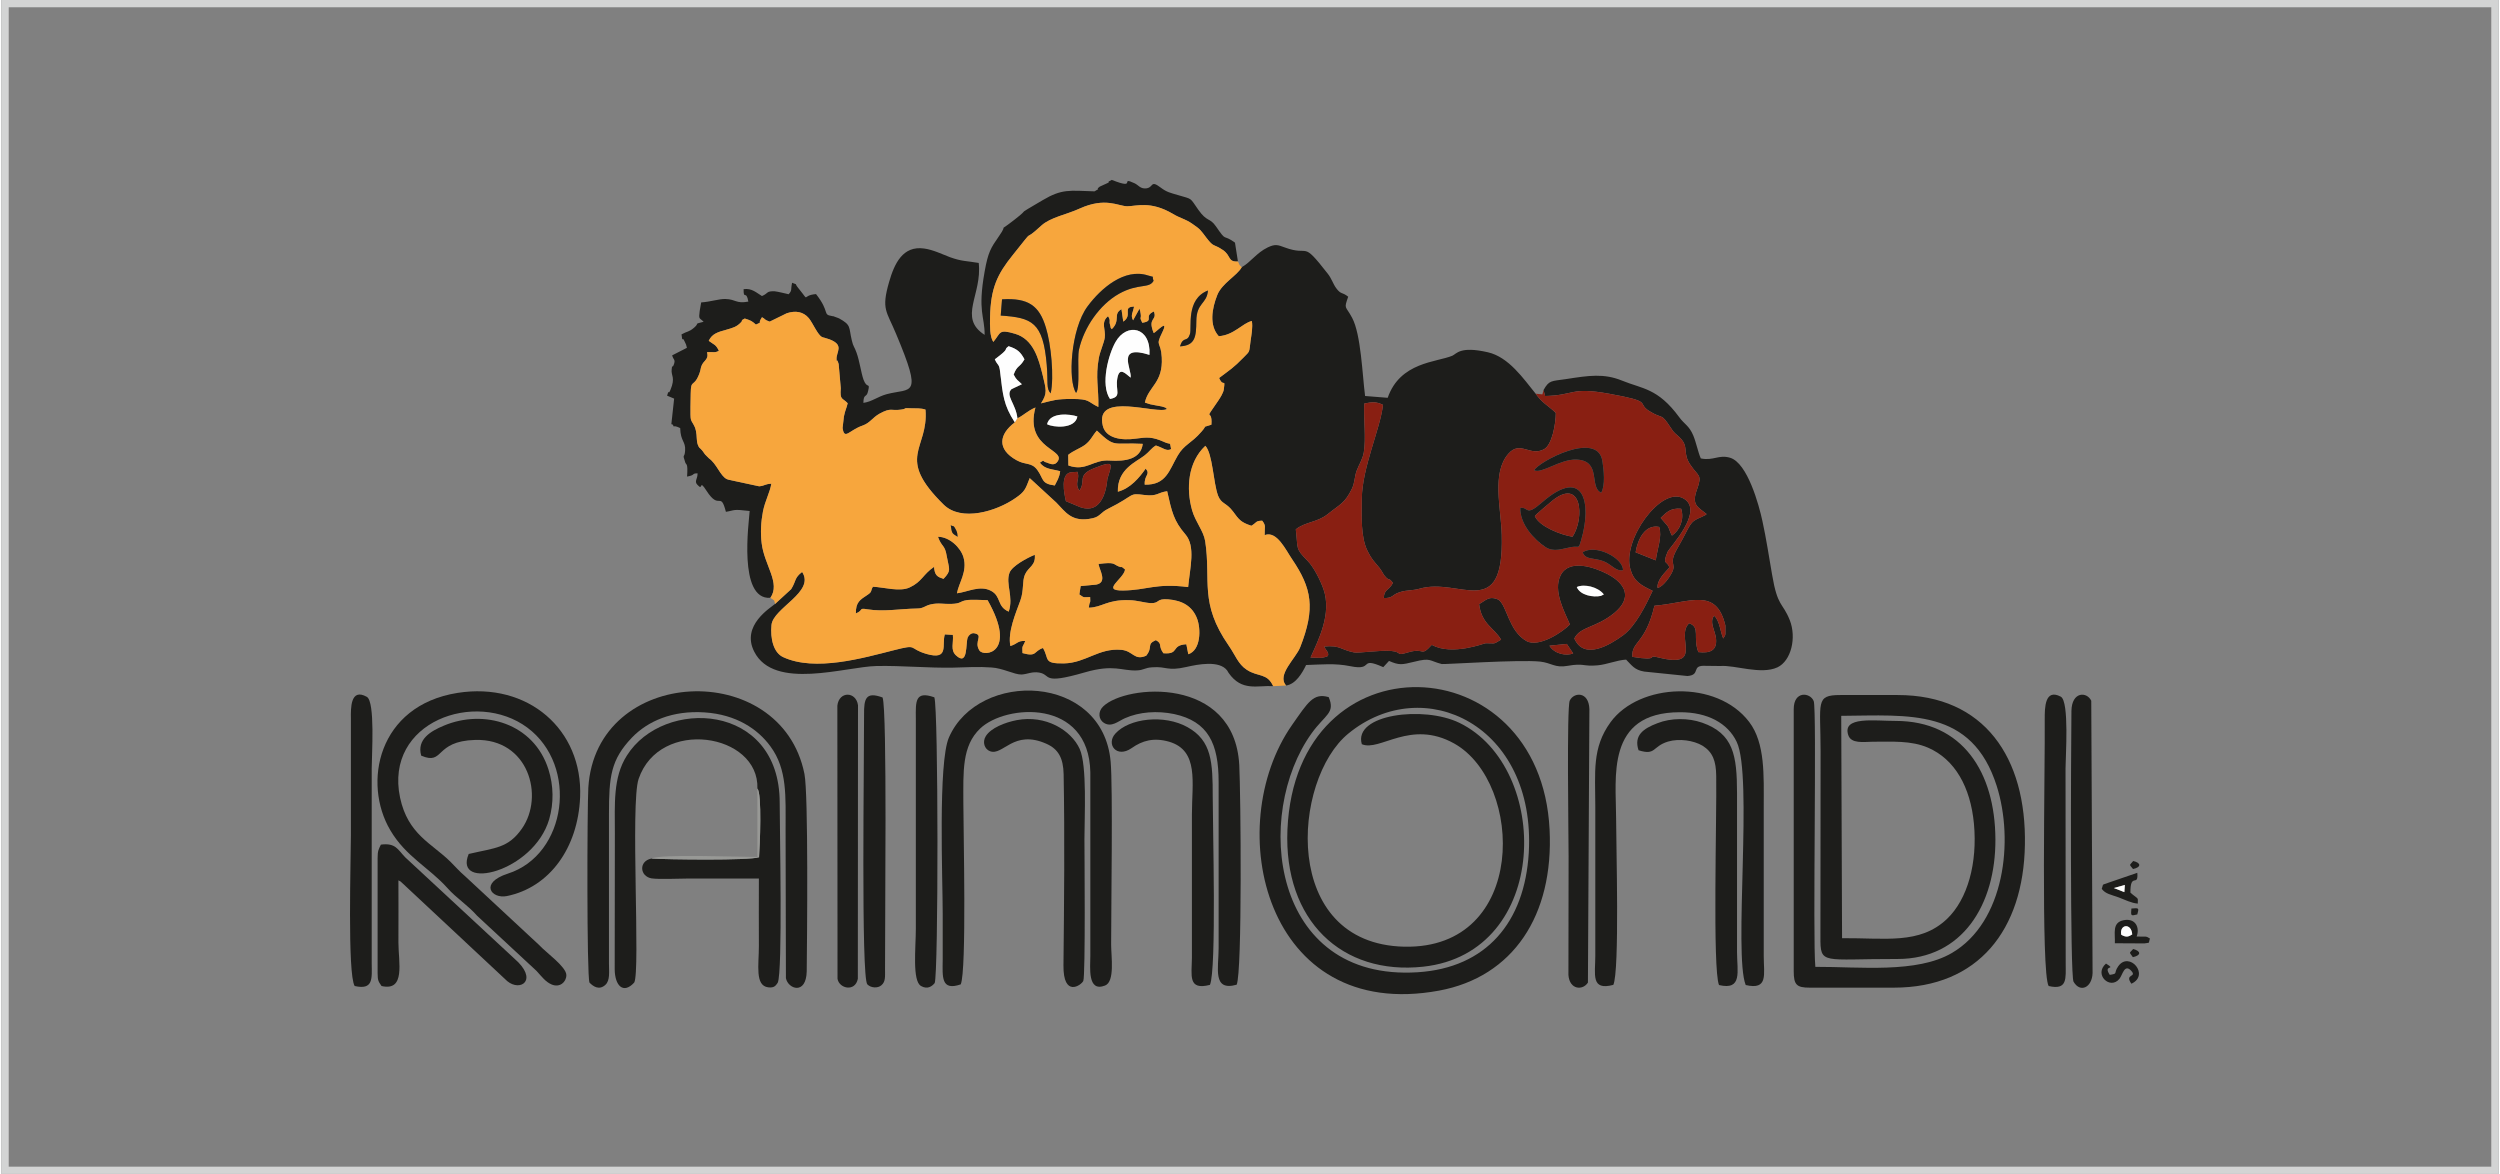 <?xml version="1.0" encoding="UTF-8"?>
<!DOCTYPE svg PUBLIC "-//W3C//DTD SVG 1.1//EN" "http://www.w3.org/Graphics/SVG/1.1/DTD/svg11.dtd">
<!-- Creator: CorelDRAW -->
<svg xmlns="http://www.w3.org/2000/svg" xml:space="preserve" width="641px" height="301px" version="1.1" style="shape-rendering:geometricPrecision; text-rendering:geometricPrecision; image-rendering:optimizeQuality; fill-rule:evenodd; clip-rule:evenodd"
viewBox="0 0 152.41 71.65"
 xmlns:xlink="http://www.w3.org/1999/xlink"
 xmlns:xodm="http://www.corel.com/coreldraw/odm/2003">
 <rect x="0" y="0" width="152.41" height="71.65" fill="#808080" stroke="none"/>
 <defs>
  <style type="text/css">
   <![CDATA[
    .str0 {stroke:#D3D4D4;stroke-width:0.45;stroke-miterlimit:22.926}
    .fil0 {fill:none}
    .fil1 {fill:#1D1D1B}
    .fil3 {fill:#891F12}
    .fil5 {fill:#989996}
    .fil2 {fill:#F7A63D}
    .fil4 {fill:#FEFEFE}
   ]]>
  </style>
 </defs>
 <g id="Vrstva_x0020_1">
  <path class="fil0 str0" d="M0.22 0.22l151.97 0 0 71.21 -151.97 0 0 -71.21z"/>
  <g id="_105553244855488">
   <path class="fil1" d="M94.48 39.41l1.06 -0.11 0.39 0.58c-0.42,0.17 -1.14,0.04 -1.45,-0.47zm9.09 0.39c-0.35,-0.89 0.14,-1.51 -0.56,-1.76 -0.87,0.79 0.94,2.79 -1.86,2.09 -0.82,-0.21 0.19,0.25 -1.61,-0.04 -0.06,-0.96 0.79,-0.76 1.35,-3.12 2.17,-0.18 3.77,-1.16 4.33,1.21l0 0.52c0,0.04 -0.02,0.07 -0.03,0.1l-0.1 0.17c-0.17,-0.35 -0.22,-1.11 -0.56,-1.39 -0.31,0.39 0.08,0.94 0.12,1.41 0.07,0.73 -0.39,0.89 -1.08,0.81zm-7.42 -3.97c0.45,-0.21 1.3,-0.01 1.65,0.45l-0.18 0.09c-0.46,0.1 -1.26,-0.03 -1.47,-0.54zm4.82 -1.63l-1.23 -0.49c0.13,-0.83 0.6,-1.72 1.44,-1.55 0.19,0.6 -0.11,1.31 -0.21,2.04zm0.99 -1.51c-0.14,-0.24 -0.15,-0.39 -0.26,-0.58l-0.43 -0.5c0.34,-0.32 0.58,-0.62 1.25,-0.56 0.21,0.66 -0.09,1.32 -0.56,1.64zm-36.99 -2.1c-0.11,-0.48 -0.37,-1.73 0.36,-1.77 0.67,-0.05 0.2,0 0.38,0.1 0.07,0.37 -0.21,0.6 0.08,1.03 0.43,-0.59 -0.19,-0.94 0.92,-1.38 1.31,-0.53 1.04,-0.2 0.79,0.66 -0.01,0.03 -0.1,2.25 -1.64,1.73l-0.89 -0.37zm0.14 -2.83c0.32,-0.26 0.72,-0.39 1.01,-0.6 0.37,-0.27 0.44,-0.54 0.74,-0.88 1.15,1.09 0.94,0.71 2.8,0.81 -0.12,0.94 -1.06,1.08 -2.01,1.02 -1.04,-0.08 -1.43,0.69 -2.53,0.3l-0.01 -0.65zm-1.29 -1.87c0.18,-0.76 1.42,-0.62 1.85,-0.47 -0.14,0.79 -1.5,0.67 -1.85,0.47zm-1.81 -0.36c0.38,-0.18 0.61,-0.45 1.1,-0.66 -0.7,2.6 2.03,2.54 1.3,3.36 -0.2,0.22 -0.51,0.03 -0.61,0 -0.29,-0.06 -0.1,-0.21 -0.42,0.01 0.32,0.42 0.75,0.38 1.24,0.52 -0.06,0.43 -0.2,0.59 -0.33,0.87 -0.84,-0.11 -0.66,-0.38 -1.06,-0.94 -0.37,-0.5 -0.7,-0.28 -1.27,-0.6 -1.21,-0.67 -1.08,-1.58 -0.11,-2.31 -0.69,-1.06 -0.73,-1.69 -0.89,-3.03 -0.06,-0.59 -0.14,-0.39 -0.33,-0.82 1.02,-0.76 0.46,-0.51 0.84,-0.8 0.53,0.17 0.73,0.35 0.97,0.8 -0.3,0.53 -0.43,0.33 -0.66,0.93 0.18,0.36 0.25,0.33 0.5,0.59 -0.02,0.02 -0.06,0.03 -0.08,0.04l-0.55 0.26c-0.4,0.38 0.27,0.9 0.36,1.78zm5.65 -1.18c-0.6,-0.88 -0.09,-2.73 0.34,-3.48 0.68,-1.2 2.17,-0.93 2.07,0.79 -2.07,-0.66 -1.06,0.88 -1.15,1.39 -0.29,-0.22 -0.68,-0.7 -0.81,0.03 -0.14,0.77 0.3,1.13 -0.45,1.27zm-20.73 12.14c0.64,-0.91 -0.37,-1.99 -0.53,-3.34 -0.08,-0.64 -0.04,-1.32 0.08,-1.94 0.13,-0.65 0.43,-1.17 0.51,-1.69 -0.44,0.03 -0.36,0.12 -0.74,0.16l-1.86 -0.4c-0.02,-0.01 -0.09,-0.03 -0.12,-0.04 -0.41,-0.21 -0.6,-0.92 -1.09,-1.27l-0.23 -0.23c-0.03,-0.03 -0.08,-0.12 -0.1,-0.14 -0.01,-0.02 -0.03,-0.05 -0.05,-0.07 -0.01,-0.02 -0.04,-0.05 -0.05,-0.06 -0.15,-0.18 -0.15,-0.08 -0.25,-0.34 -0.09,-0.27 -0.04,-0.52 -0.11,-0.83 -0.08,-0.39 -0.24,-0.47 -0.31,-0.71 -0.05,-0.19 -0.01,-1.3 -0.01,-1.57 0.01,-0.94 0.19,-0.31 0.54,-1.25l0.05 -0.17c0.01,-0.04 0.03,-0.16 0.04,-0.19 0.13,-0.45 0.49,-0.41 0.37,-0.92 0.39,-0.02 0.47,0.06 0.72,-0.08 -0.2,-0.41 -0.28,-0.35 -0.62,-0.61 0.2,-0.42 0.53,-0.53 1.09,-0.68 0.38,-0.11 0.61,-0.17 0.86,-0.43 0.25,-0.26 -0.16,-0.02 0.25,-0.25 0.37,0.12 0.43,0.15 0.68,0.37 0.47,-0.23 0.05,0.04 0.37,-0.45 0.27,0.16 0.06,0.06 0.21,0.15 0.12,0.06 -0.04,0.01 0.26,0.12l1.04 -0.51c0.54,-0.18 1.01,-0.1 1.35,0.3 0.25,0.31 0.55,1.04 0.81,1.15 0.02,0.02 0.1,0.03 0.13,0.04l0.32 0.1c0.93,0.36 0.4,0.76 0.43,1.22 0.02,0.31 -0.01,-0.19 0.13,0.29l0.13 1.48c-0.06,0.74 0.09,0.56 0.42,0.91 -0.08,0.35 -0.14,0.37 -0.23,0.81l-0.08 0.7c0.11,0.77 0.4,0.13 1.23,-0.15 0.45,-0.16 0.58,-0.47 1.02,-0.72 0.73,-0.4 0.7,-0.16 1.31,-0.25 0.45,-0.06 0.02,-0.11 0.65,-0.08 0.27,0.01 0.57,-0.02 0.85,0.08 0.2,2.45 -1.87,2.87 1.11,5.8 1.08,1.06 3.22,0.41 4.38,-0.4 0.57,-0.39 0.61,-0.54 0.87,-1.22l1.63 1.5c0.54,0.54 0.92,1.24 2.21,0.95 0.46,-0.1 0.49,-0.36 0.95,-0.58 1.7,-0.85 1.21,-0.97 2.21,-0.84 0.81,0.1 0.79,-0.15 1.39,-0.23 0.28,1.25 0.4,1.81 1.11,2.63 0.64,0.74 0.28,2.04 0.17,3.22 -1.99,-0.25 -2.5,0.19 -3.97,0.21 -1.38,0.02 0.04,-0.7 0.12,-1.28 -0.28,-0.25 -0.17,-0.11 -0.31,-0.16 -0.01,-0.01 -0.04,-0.02 -0.06,-0.02 -0.38,-0.15 -0.21,-0.29 -1.25,-0.16 0.05,0.37 0.57,1.12 -0.14,1.26l-0.95 0.09 -0.08 0.51c0.34,0.24 0.23,0.16 0.66,0.16 0.03,0.5 -0.03,0.14 -0.08,0.65 0.83,-0.02 1.09,-0.5 2.46,-0.46 0.52,0.01 0.9,0.16 1.32,0.18 0.56,0.02 0.31,-0.29 1.06,-0.23 0.89,0.07 1.48,0.44 1.76,1.16 0.25,0.64 0.24,1.94 -0.53,2.19l-0.12 -0.61c-0.97,0.06 -0.39,0.63 -1.4,0.55 -0.35,-0.49 -0.03,-0.56 -0.46,-0.8 -0.6,0.26 -0.15,0.4 -0.59,0.95 -0.74,0.32 -0.78,-0.29 -1.52,-0.36 -1.38,-0.12 -2.16,0.8 -3.5,0.83 -1.29,0.02 -0.88,-0.27 -1.28,-0.94 -0.59,0.2 -0.35,0.56 -1.25,0.31 -0.03,-0.52 0.01,-0.33 0.17,-0.74 -0.49,-0.02 -0.44,0.16 -0.91,0.31 -0.17,-0.86 0.33,-2.01 0.61,-2.78 0.23,-0.64 0.1,-1.17 0.28,-1.58 0.21,-0.48 0.67,-0.54 0.6,-1.21 -0.47,0.19 -1.38,0.68 -1.54,1.09 -0.26,0.69 0.26,1.46 -0.05,2.38 -0.74,-0.32 -0.44,-0.93 -1.08,-1.27 -0.68,-0.36 -1.42,0.07 -2.08,0.15 0.11,-0.64 0.65,-1.32 0.4,-2.19 -0.17,-0.6 -0.86,-1.26 -1.56,-1.26 0.24,0.67 0.42,0.45 0.54,1.2 0.14,0.8 0.3,0.84 -0.2,1.37 -0.35,-0.11 -0.5,-0.2 -0.56,-0.57 -0.01,-0.02 -0.01,-0.07 -0.01,-0.08 0,-0.02 0,-0.05 -0.01,-0.08 -0.67,0.45 -0.73,0.9 -1.48,1.25 -0.6,0.29 -1.58,-0.01 -2.25,-0.04 -0.15,0.25 -0.03,0.3 -0.32,0.49 -0.47,0.31 -0.73,0.45 -0.72,1.14 0.5,-0.2 0.13,-0.35 0.71,-0.25 1.01,0.16 1.92,-0.03 3.04,-0.05 0.38,0 0.46,-0.17 0.82,-0.25 0.47,-0.11 0.79,-0.01 1.26,-0.03 0.62,-0.02 0.48,-0.16 0.94,-0.23 0.2,-0.04 1.02,-0.01 1.27,0 1.84,3.25 -0.23,3.49 -0.5,3.07 -0.36,-0.56 0.29,-0.94 -0.32,-1.05 -0.16,-0.03 -0.33,0.11 -0.39,0.25 -0.14,0.33 0.04,1.82 -0.73,1.09 -0.34,-0.33 -0.13,-0.75 -0.18,-1.24l-0.49 -0.03c-0.2,0.62 0.29,1.6 -1.13,1.19 -1.14,-0.34 -0.47,-0.61 -1.96,-0.23 -1.9,0.48 -4.82,1.33 -6.77,0.43 -0.6,-0.27 -0.8,-1.14 -0.72,-1.96 0.09,-1.04 2.68,-2.02 1.87,-3.24 -0.49,0.37 -0.35,0.54 -0.67,1.05l-0.98 0.9c-0.25,0.22 -2.1,1.31 -1.27,2.92 1.21,2.38 5.57,0.91 7.47,0.87 1.55,-0.03 3.15,0.13 4.67,0.1 0.77,-0.02 1.56,-0.07 2.33,-0.01 0.71,0.04 1.4,0.44 1.84,0.43 0.37,-0.02 0.62,-0.19 1.07,-0.12 0.78,0.13 0.1,0.77 2.79,-0.01 1.79,-0.52 2.25,-0.08 3.18,-0.12 0.44,-0.02 0.46,-0.16 0.93,-0.19 0.91,-0.07 0.9,0.25 2.09,-0.02 0.7,-0.16 2.01,-0.42 2.49,0.21 0.02,0.03 0.07,0.12 0.09,0.15 0.81,1.16 1.77,0.75 2.72,0.81 -0.37,-0.82 -0.93,-0.55 -1.61,-1 -0.53,-0.34 -0.7,-0.9 -1.1,-1.47 -1.82,-2.62 -1.07,-3.97 -1.44,-6.38 -0.1,-0.63 -0.59,-1.16 -0.8,-1.89 -0.37,-1.32 -0.26,-2.93 0.81,-3.93 0.45,0.48 0.48,2.26 0.78,3.05 0.21,0.52 0.49,0.4 0.91,0.96 0.36,0.49 0.47,0.66 1.12,0.87 0.35,-0.21 0.24,-0.3 0.66,-0.31 0.25,0.33 0.14,0.34 0.15,0.88 0.75,-0.29 1.3,0.93 1.68,1.48 1.19,1.76 1.43,2.97 0.49,5.36 -0.27,0.69 -1.45,1.69 -0.86,2.34 0.59,-0.08 0.99,-0.77 1.22,-1.25 0.93,-0.03 1.76,-0.12 2.69,0.07 1.51,0.31 0.48,-0.62 2.02,0.06l0.35 -0.38c0.63,0.27 0.76,0.24 1.54,0.05 1.03,-0.26 0.9,-0.06 1.68,0.14 0.11,0.03 4.74,-0.28 6,-0.15 0.71,0.08 0.9,0.4 1.68,0.26 1.01,-0.18 0.92,0.05 1.82,-0.03 0.58,-0.05 1.19,-0.32 1.75,-0.35 0.36,0.36 0.51,0.63 1.11,0.73l2.63 0.27c0.86,-0.06 0.18,-0.68 1.13,-0.62l0.88 0.01c0.89,-0.07 2.48,0.55 3.49,0.08 0.84,-0.4 1.17,-1.81 0.75,-2.88 -0.45,-1.12 -0.74,-0.77 -1.08,-2.78 -0.19,-1.08 -0.35,-2.18 -0.59,-3.27 -0.21,-0.98 -0.91,-3.54 -1.97,-3.86 -0.7,-0.21 -1.02,0.2 -1.79,0.04 -0.17,-0.38 -0.28,-0.97 -0.46,-1.4 -0.25,-0.6 -0.55,-0.69 -0.86,-1.12 -1.31,-1.78 -2.25,-1.72 -3.49,-2.23 -1.11,-0.45 -2.02,-0.31 -3.43,-0.09 -0.89,0.13 -1.02,0.06 -1.36,0.67l0.1 0.36c1.82,-0.04 1.54,-0.57 3.89,-0.14 2.78,0.5 1.66,0.54 2.45,1.05 0.88,0.55 0.7,0.07 1.32,1.02 0.24,0.38 0.3,0.35 0.56,0.61 0.59,0.58 0.13,0.91 0.65,1.67 0.49,0.72 0.73,0.57 0.4,1.49 -0.35,0.95 0.03,1.06 0.59,1.51 -0.02,0.02 -0.06,0.01 -0.07,0.05l-0.24 0.12c-0.81,0.33 -0.61,0.42 -1.48,1.92 -0.56,0.97 -0.06,0.9 -0.31,1.43 -0.13,0.29 -0.57,0.93 -0.9,0.98 -0.05,-0.48 0.47,-0.95 0.72,-1.24 -0.13,-0.45 -0.45,-0.12 -0.11,-0.95 0.11,-0.27 2.29,-2.52 0.97,-3.27 -1.36,-0.77 -3.75,2.53 -3.24,4.31 0.21,0.76 0.65,0.99 1.36,1.33 -0.41,0.88 -1.05,2.17 -1.81,2.72 -0.8,0.58 -2.37,1.54 -2.97,0.19 0.37,-0.74 1.31,-0.64 2.43,-1.55 1.12,-0.92 0.72,-1.78 -0.38,-2.37 -0.84,-0.44 -2.36,-0.95 -2.88,0.05 -0.5,0.96 0.26,2.29 0.56,3.01 -0.38,0.42 -1.89,1.45 -2.66,1.01 -1.08,-0.62 -1.17,-2.14 -1.7,-2.52 -0.59,-0.26 -0.78,0.06 -1.18,0.27 0.14,1.22 0.92,1.45 1.34,2.17 -0.54,0.32 -0.3,0.21 -0.94,0.22 -0.1,0 -2.05,0.78 -3.29,0.1 -0.71,0.77 -0.4,0.15 -1.42,0.45 -0.85,0.25 -0.32,-0.01 -1.06,-0.08 -0.66,-0.06 -2.01,0.15 -2.27,0.09 -0.83,-0.17 -0.83,-0.45 -1.82,-0.36 0.12,0.25 0.31,0.36 0.23,0.58 -0.35,0.16 -0.62,0.11 -1.06,0.09 0.48,-1.07 1.31,-2.67 0.79,-4.17 -0.19,-0.55 -0.6,-1.35 -0.96,-1.72 -0.78,-0.79 -0.58,-0.7 -0.73,-1.93 0.59,-0.47 1.29,-0.41 1.95,-0.93 0.74,-0.6 1.04,-0.65 1.48,-1.56 0.18,-0.39 0.14,-0.69 0.29,-1.1 0.14,-0.37 0.36,-0.7 0.43,-1.1 0.15,-0.88 -0.02,-2.07 0.03,-2.99 0.48,-0.1 0.74,-0.12 1.14,0.08 -0.13,1.38 -1.27,3.81 -1.29,5.73 -0.01,1.09 -0.07,2.35 0.35,3.19 0.26,0.52 0.38,0.61 0.72,1.02 0.17,0.22 0.21,0.35 0.32,0.49 0.32,0.39 0.21,0.04 0.51,0.44 -0.26,0.49 -0.53,0.36 -0.56,0.92 0.58,0.02 0.47,-0.2 0.99,-0.36 0.43,-0.14 0.75,-0.08 1.2,-0.21 2.45,-0.71 5.15,2.08 5.01,-3.27 -0.04,-1.66 -0.63,-3.79 0.41,-4.97 0.72,-0.82 1.32,0.19 2.17,-0.27 0.49,-0.26 0.72,-1.55 0.72,-2.22 -0.53,-0.5 -0.82,-0.59 -1.23,-1.17 -0.74,-0.91 -1.64,-2.24 -2.92,-2.53 -1.7,-0.39 -1.91,0.1 -2.16,0.21 -0.98,0.41 -3.19,0.38 -3.95,2.57l-1.38 -0.11c-0.17,-1.32 -0.25,-3.76 -0.79,-4.77 -0.4,-0.76 -0.52,-0.5 -0.24,-1.29 -0.39,-0.31 -0.43,-0.11 -0.74,-0.53 -0.2,-0.28 -0.27,-0.58 -0.52,-0.89 -1.63,-2.09 -1.03,-1 -2.62,-1.59 -0.41,-0.15 -0.57,-0.22 -1.03,0 -0.7,0.34 -1.01,0.88 -1.59,1.21 -0.29,0.52 -1.2,0.97 -1.49,1.69 -0.33,0.83 -0.51,1.86 0.09,2.52 0.94,-0.07 1.43,-0.79 2.02,-0.93 0.06,0.41 -0.02,0.78 -0.08,1.22 -0.1,0.74 -0.02,0.59 -0.42,1 -0.63,0.65 -0.83,0.75 -1.5,1.26 0.27,0.62 0.38,-0.04 0.29,0.67 -0.02,0.23 -0.24,0.56 -0.34,0.71 -0.97,1.43 -0.34,0.36 -0.42,1.47 -0.63,0.22 -0.2,-0.03 -0.61,0.43 -0.63,0.73 -1.04,0.76 -1.45,1.46 -0.52,0.9 -0.7,1.8 -2.01,1.77 -0.04,-0.6 0.37,-0.61 0.06,-0.98 -0.38,0.54 -0.93,1.21 -1.7,1.41 -0.04,-1.39 1.14,-1.82 1.64,-2.22 0.32,-0.25 0.37,-0.41 0.68,-0.6 0.43,0.13 0.65,0.38 0.93,0.22 -0.1,-0.49 0.02,-0.24 -0.39,-0.42 -0.77,-0.35 -1.09,-0.31 -1.75,-0.22 -0.9,0.13 -1.85,-0.02 -2.03,-0.79 -0.51,-2.13 3.35,-0.65 3.92,-1.02 -0.14,-0.11 -0.04,-0.07 -0.31,-0.15 -0.07,-0.02 -0.29,-0.05 -0.38,-0.07 -0.35,-0.06 -0.33,-0.06 -0.66,-0.17 0.22,-1 1.12,-1.19 1.03,-2.76 -0.05,-1 -0.41,-0.63 0.02,-1.5 0.46,-0.94 -0.36,-0.04 -0.51,0.02 -0.4,-0.98 0.23,-0.73 0.01,-1.32 -0.67,0.3 0.07,0.57 -0.71,0.69 -0.2,-0.4 -0.04,-0.19 -0.1,-0.57 -0.04,-0.23 -0.02,-0.12 -0.07,-0.29l-0.39 0.71c-0.17,-0.32 -0.01,-0.45 0.06,-0.84 -0.76,0.03 -0.05,0.51 -0.66,0.92l-0.11 -0.76c-0.54,0.31 -0.03,0.67 -0.59,1.22 -0.13,-0.16 -0.02,0.01 -0.11,-0.28 -0.07,-0.22 0.06,-0.23 -0.12,-0.51 -0.46,0.38 -0.13,0.81 -0.2,1.31 -0.04,0.3 -0.28,0.82 -0.36,1.23 -0.22,1.22 0,1.84 -0.03,3 -0.69,-0.33 -0.49,-0.49 -1.62,-0.49 -0.95,0 -1.11,0.08 -1.88,0.27 0.41,-0.64 0.31,-0.83 0.1,-1.73 -0.25,-1 -0.56,-2.19 -1.69,-2.52 -1.02,-0.3 -0.85,-0.06 -1.32,0.5 -0.22,-0.31 -0.21,-1.01 -0.2,-1.5 0.04,-1.78 0.43,-2.62 1.4,-3.82 1.55,-1.94 0.42,-0.57 1.73,-1.78 0.56,-0.51 1.54,-0.67 2.34,-1.04 1.57,-0.71 2.34,-0.15 2.9,-0.14 0.55,0 1.42,-0.35 2.8,0.47 0.45,0.27 0.74,0.3 1.16,0.59 0.53,0.36 0.52,0.4 0.88,0.87 0.47,0.61 0.39,0.33 1,0.74 0.51,0.34 0.28,0.74 0.92,0.7l-0.18 -1.15c-0.79,-0.57 -0.47,0.02 -1.16,-0.99 -0.39,-0.56 -0.53,-0.24 -1.08,-1.02 -0.54,-0.77 -0.33,-0.62 -1.23,-0.89 -0.48,-0.14 -0.69,-0.18 -1.05,-0.45 -0.67,-0.51 -0.42,-0.01 -0.91,0.04 -0.35,0.03 -0.46,-0.2 -0.69,-0.31 -0.98,-0.46 0.21,0.43 -1.4,-0.21 -0.41,0.2 -0.02,0.06 -0.25,0.19l-0.48 0.22c-0.34,0.26 0.16,0.02 -0.32,0.29 -1.54,-0.05 -1.99,-0.16 -3.17,0.54 -1.87,1.11 -0.57,0.3 -1.73,1.2 -1.17,0.91 -0.27,0.05 -0.95,1.02 -0.48,0.69 -0.65,0.95 -0.86,2.14 -0.44,2.45 0.01,2.73 0,3.86 -1.64,-1.05 -0.14,-2.44 -0.36,-4.39 -0.76,-0.13 -1.03,-0.09 -1.75,-0.35 -0.47,-0.18 -1.05,-0.46 -1.58,-0.53 -1.31,-0.19 -1.82,0.93 -2.14,2.04 -0.49,1.7 -0.15,1.77 0.43,3.18 1.65,3.93 0.93,3.27 -0.58,3.67 -0.55,0.15 -0.9,0.46 -1.42,0.53 0.01,-0.61 0.2,-0.27 0.29,-0.73 0.13,-0.56 -0.06,-0.09 -0.28,-0.68 -0.15,-0.42 -0.24,-1.14 -0.43,-1.66 -0.12,-0.35 -0.2,-0.35 -0.29,-0.76 -0.19,-0.79 -0.01,-0.91 -0.78,-1.33l-0.35 -0.13c-0.02,0 -0.06,0 -0.08,-0.01 -0.59,-0.09 -0.1,-0.23 -0.97,-1.34 -0.95,0.08 -0.32,0.56 -1.07,-0.35 -0.33,-0.41 0.04,-0.15 -0.39,-0.34 -0.1,0.45 0.02,0.44 -0.21,0.7 -0.22,-0.05 -0.66,-0.16 -0.85,-0.18 -0.54,-0.02 -0.37,0.12 -0.78,0.29 -0.34,-0.2 -0.61,-0.49 -1.12,-0.42 -0.01,0.69 0.16,0.02 0.29,0.76 -0.77,0.14 -0.74,-0.14 -1.4,-0.16 -0.39,-0.01 -0.9,0.17 -1.48,0.21l-0.09 0.52c-0.07,0.54 -0.02,0.4 0.24,0.66 -0.65,0.17 -0.21,0.04 -0.58,0.36 -0.33,0.28 -0.39,0.2 -0.77,0.41 0.08,0.61 0.02,0.06 0.18,0.41 0.11,0.24 0.1,0.18 0.15,0.41l-0.9 0.46c0.07,0.29 0.23,0.24 0.09,0.59 -0.13,0.32 -0.06,-0.23 -0.12,0.27 -0.05,0.39 0.25,0.48 -0.08,1.26 -0.16,0.37 -0.06,-0.15 -0.2,0.34l0.43 0.18 -0.17 1.56c0.04,0.02 0.09,0.01 0.1,0.05 0.09,0.21 -0.04,-0.05 0.44,0.19 0.02,0.83 0.34,0.79 0.3,1.38 -0.03,0.5 -0.19,0.12 0.01,0.72 0.06,0.17 0.17,0 0.11,0.86 0.55,-0.1 0.24,-0.19 0.64,-0.2 0.01,0.35 -0.22,0.48 -0.01,0.7 0.38,0.43 0.06,-0.41 0.56,0.37 0.8,1.24 0.84,-0.03 1.18,1.28 0.57,-0.09 0.37,-0.18 1.45,-0.05 -0.04,0.66 -0.72,5.43 1.26,5.3z"/>
   <path class="fil2" d="M58.27 32.36c0.09,0.19 0.06,0.22 0.09,0.4 -0.35,-0.22 -0.34,-0.18 -0.42,-0.7 0.16,0.1 0.15,-0.06 0.33,0.3zm-11.34 4.13c0.33,0.23 0.19,0.06 0.29,0.37l0.98 -0.9c0.32,-0.51 0.18,-0.68 0.67,-1.05 0.81,1.22 -1.78,2.2 -1.87,3.24 -0.08,0.82 0.12,1.69 0.72,1.96 1.95,0.9 4.87,0.05 6.77,-0.43 1.49,-0.38 0.82,-0.11 1.96,0.23 1.42,0.41 0.93,-0.57 1.13,-1.19l0.49 0.03c0.05,0.49 -0.16,0.91 0.18,1.24 0.77,0.73 0.59,-0.76 0.73,-1.09 0.06,-0.14 0.23,-0.28 0.39,-0.25 0.61,0.11 -0.04,0.49 0.32,1.05 0.27,0.42 2.34,0.18 0.5,-3.07 -0.25,-0.01 -1.07,-0.04 -1.27,0 -0.46,0.07 -0.32,0.21 -0.94,0.23 -0.47,0.02 -0.79,-0.08 -1.26,0.03 -0.36,0.08 -0.44,0.25 -0.82,0.25 -1.12,0.02 -2.03,0.21 -3.04,0.05 -0.58,-0.1 -0.21,0.05 -0.71,0.25 -0.01,-0.69 0.25,-0.83 0.72,-1.14 0.29,-0.19 0.17,-0.24 0.32,-0.49 0.67,0.03 1.65,0.33 2.25,0.04 0.75,-0.35 0.81,-0.8 1.48,-1.25 0.01,0.03 0.01,0.06 0.01,0.08 0,0.01 0,0.06 0.01,0.08 0.06,0.37 0.21,0.46 0.56,0.57 0.5,-0.53 0.34,-0.57 0.2,-1.37 -0.12,-0.75 -0.3,-0.53 -0.54,-1.2 0.7,0 1.39,0.66 1.56,1.26 0.25,0.87 -0.29,1.55 -0.4,2.19 0.66,-0.08 1.4,-0.51 2.08,-0.15 0.64,0.34 0.34,0.95 1.08,1.27 0.31,-0.92 -0.21,-1.69 0.05,-2.38 0.16,-0.41 1.07,-0.9 1.54,-1.09 0.07,0.67 -0.39,0.73 -0.6,1.21 -0.18,0.41 -0.05,0.94 -0.28,1.58 -0.28,0.77 -0.78,1.92 -0.61,2.78 0.47,-0.15 0.42,-0.33 0.91,-0.31 -0.16,0.41 -0.2,0.22 -0.17,0.74 0.9,0.25 0.66,-0.11 1.25,-0.31 0.4,0.67 -0.01,0.96 1.28,0.94 1.34,-0.03 2.12,-0.95 3.5,-0.83 0.74,0.07 0.78,0.68 1.52,0.36 0.44,-0.55 -0.01,-0.69 0.59,-0.95 0.43,0.24 0.11,0.31 0.46,0.8 1.01,0.08 0.43,-0.49 1.4,-0.55l0.12 0.61c0.77,-0.25 0.78,-1.55 0.53,-2.19 -0.28,-0.72 -0.87,-1.09 -1.76,-1.16 -0.75,-0.06 -0.5,0.25 -1.06,0.23 -0.42,-0.02 -0.8,-0.17 -1.32,-0.18 -1.37,-0.04 -1.63,0.44 -2.46,0.46 0.05,-0.51 0.11,-0.15 0.08,-0.65 -0.43,0 -0.32,0.08 -0.66,-0.16l0.08 -0.51 0.95 -0.09c0.71,-0.14 0.19,-0.89 0.14,-1.26 1.04,-0.13 0.87,0.01 1.25,0.16 0.02,0 0.05,0.01 0.06,0.02 0.14,0.05 0.03,-0.09 0.31,0.16 -0.08,0.58 -1.5,1.3 -0.12,1.28 1.47,-0.02 1.98,-0.46 3.97,-0.21 0.11,-1.18 0.47,-2.48 -0.17,-3.22 -0.71,-0.82 -0.83,-1.38 -1.11,-2.63 -0.6,0.08 -0.58,0.33 -1.39,0.23 -1,-0.13 -0.51,-0.01 -2.21,0.84 -0.46,0.22 -0.49,0.48 -0.95,0.58 -1.29,0.29 -1.67,-0.41 -2.21,-0.95l-1.63 -1.5c-0.26,0.68 -0.3,0.83 -0.87,1.22 -1.16,0.81 -3.3,1.46 -4.38,0.4 -2.98,-2.93 -0.91,-3.35 -1.11,-5.8 -0.28,-0.1 -0.58,-0.07 -0.85,-0.08 -0.63,-0.03 -0.2,0.02 -0.65,0.08 -0.61,0.09 -0.58,-0.15 -1.31,0.25 -0.44,0.25 -0.57,0.56 -1.02,0.72 -0.83,0.28 -1.12,0.92 -1.23,0.15l0.08 -0.7c0.09,-0.44 0.15,-0.46 0.23,-0.81 -0.33,-0.35 -0.48,-0.17 -0.42,-0.91l-0.13 -1.48c-0.14,-0.48 -0.11,0.02 -0.13,-0.29 -0.03,-0.46 0.5,-0.86 -0.43,-1.22l-0.32 -0.1c-0.03,-0.01 -0.11,-0.02 -0.13,-0.04 -0.26,-0.11 -0.56,-0.84 -0.81,-1.15 -0.34,-0.4 -0.81,-0.48 -1.35,-0.3l-1.04 0.51c-0.3,-0.11 -0.14,-0.06 -0.26,-0.12 -0.15,-0.09 0.06,0.01 -0.21,-0.15 -0.32,0.49 0.1,0.22 -0.37,0.45 -0.25,-0.22 -0.31,-0.25 -0.68,-0.37 -0.41,0.23 0,-0.01 -0.25,0.25 -0.25,0.26 -0.48,0.32 -0.86,0.43 -0.56,0.15 -0.89,0.26 -1.09,0.68 0.34,0.26 0.42,0.2 0.62,0.61 -0.25,0.14 -0.33,0.06 -0.72,0.08 0.12,0.51 -0.24,0.47 -0.37,0.92 -0.01,0.03 -0.03,0.15 -0.04,0.19l-0.05 0.17c-0.35,0.94 -0.53,0.31 -0.54,1.25 0,0.27 -0.04,1.38 0.01,1.57 0.07,0.24 0.23,0.32 0.31,0.71 0.07,0.31 0.02,0.56 0.11,0.83 0.1,0.26 0.1,0.16 0.25,0.34 0.01,0.01 0.04,0.04 0.05,0.06 0.02,0.02 0.04,0.05 0.05,0.07 0.02,0.02 0.07,0.11 0.1,0.14l0.23 0.23c0.49,0.35 0.68,1.06 1.09,1.27 0.03,0.01 0.1,0.03 0.12,0.04l1.86 0.4c0.38,-0.04 0.3,-0.13 0.74,-0.16 -0.08,0.52 -0.38,1.04 -0.51,1.69 -0.12,0.62 -0.16,1.3 -0.08,1.94 0.16,1.35 1.17,2.43 0.53,3.34z"/>
   <path class="fil3" d="M97.8 34.26c-0.56,-0.23 -1.13,-0.07 -1.29,-0.55 0.78,-0.52 2.47,0.34 2.46,1.09 -0.45,0.08 -0.66,-0.33 -1.17,-0.54zm-5.1 -3.26c0.53,-0.08 0.29,0.57 1.32,-0.33 2.62,-2.28 3.04,0.12 2.4,2.28 -0.18,0.61 -0.08,0.35 -0.61,0.44 -0.55,0.1 -1.06,0.33 -1.57,0 -0.71,-0.47 -1.56,-1.4 -1.54,-2.39zm0.85 -2.3c0.27,-0.52 3.86,-2.44 4.16,-0.57 0.09,0.54 0.19,1.51 -0.07,1.94 -0.76,-0.32 0.05,-1.96 -1.51,-2.02 -0.99,-0.04 -2.13,0.89 -2.58,0.65zm0.09 -4.67c0.41,0.58 0.7,0.67 1.23,1.17 0,0.67 -0.23,1.96 -0.72,2.22 -0.85,0.46 -1.45,-0.55 -2.17,0.27 -1.04,1.18 -0.45,3.31 -0.41,4.97 0.14,5.35 -2.56,2.56 -5.01,3.27 -0.45,0.13 -0.77,0.07 -1.2,0.21 -0.52,0.16 -0.41,0.38 -0.99,0.36 0.03,-0.56 0.3,-0.43 0.56,-0.92 -0.3,-0.4 -0.19,-0.05 -0.51,-0.44 -0.11,-0.14 -0.15,-0.27 -0.32,-0.49 -0.34,-0.41 -0.46,-0.5 -0.72,-1.02 -0.42,-0.84 -0.36,-2.1 -0.35,-3.19 0.02,-1.92 1.16,-4.35 1.29,-5.73 -0.4,-0.2 -0.66,-0.18 -1.14,-0.08 -0.05,0.92 0.12,2.11 -0.03,2.99 -0.07,0.4 -0.29,0.73 -0.43,1.1 -0.15,0.41 -0.11,0.71 -0.29,1.1 -0.44,0.91 -0.74,0.96 -1.48,1.56 -0.66,0.52 -1.36,0.46 -1.95,0.93 0.15,1.23 -0.05,1.14 0.73,1.93 0.36,0.37 0.77,1.17 0.96,1.72 0.52,1.5 -0.31,3.1 -0.79,4.17 0.44,0.02 0.71,0.07 1.06,-0.09 0.08,-0.22 -0.11,-0.33 -0.23,-0.58 0.99,-0.09 0.99,0.19 1.82,0.36 0.26,0.06 1.61,-0.15 2.27,-0.09 0.74,0.07 0.21,0.33 1.06,0.08 1.02,-0.3 0.71,0.32 1.42,-0.45 1.24,0.68 3.19,-0.1 3.29,-0.1 0.64,-0.01 0.4,0.1 0.94,-0.22 -0.42,-0.72 -1.2,-0.95 -1.34,-2.17 0.4,-0.21 0.59,-0.53 1.18,-0.27 0.53,0.38 0.62,1.9 1.7,2.52 0.77,0.44 2.28,-0.59 2.66,-1.01 -0.3,-0.72 -1.06,-2.05 -0.56,-3.01 0.52,-1 2.04,-0.49 2.88,-0.05 1.1,0.59 1.5,1.45 0.38,2.37 -1.12,0.91 -2.06,0.81 -2.43,1.55 0.6,1.35 2.17,0.39 2.97,-0.19 0.76,-0.55 1.4,-1.84 1.81,-2.72 -0.71,-0.34 -1.15,-0.57 -1.36,-1.33 -0.51,-1.78 1.88,-5.08 3.24,-4.31 1.32,0.75 -0.86,3 -0.97,3.27 -0.34,0.83 -0.02,0.5 0.11,0.95 -0.25,0.29 -0.77,0.76 -0.72,1.24 0.33,-0.05 0.77,-0.69 0.9,-0.98 0.25,-0.53 -0.25,-0.46 0.31,-1.43 0.87,-1.5 0.67,-1.59 1.48,-1.92l0.24 -0.12c0.01,-0.04 0.05,-0.03 0.07,-0.05 -0.56,-0.45 -0.94,-0.56 -0.59,-1.51 0.33,-0.92 0.09,-0.77 -0.4,-1.49 -0.52,-0.76 -0.06,-1.09 -0.65,-1.67 -0.26,-0.26 -0.32,-0.23 -0.56,-0.61 -0.62,-0.95 -0.44,-0.47 -1.32,-1.02 -0.79,-0.51 0.33,-0.55 -2.45,-1.05 -2.35,-0.43 -2.07,0.1 -3.89,0.14l-0.1 -0.36 -0.07 0.26 -0.41 -0.04z"/>
   <path class="fil2" d="M63.75 20c0.31,0.99 0.51,3.02 0.29,4.01 -0.29,-0.3 -0.15,-0.69 -0.24,-1.73 -0.22,-2.64 -0.92,-2.89 -2.81,-3.02l0.08 -0.99c1.61,-0.1 2.28,0.39 2.68,1.73zm8.18 1.14c0.22,-0.67 0.43,-0.2 0.61,-0.75 0.13,-0.39 -0.27,-2.13 1.1,-2.66 -0.07,0.84 -0.7,0.73 -0.71,1.86 -0.01,0.96 -0.06,1.5 -1,1.55zm-6.34 2.84c-0.51,-0.73 -0.33,-3.89 0.7,-5.28 0.81,-1.1 2.26,-2.35 3.68,-1.89 0.49,0.16 0.21,-0.04 0.35,0.33 -0.28,0.5 -0.9,0.12 -2.11,0.79 -1.19,0.67 -2.14,2.06 -2.44,3.4 -0.13,0.61 0.09,2.32 -0.18,2.65zm10.11 -7.67c-0.2,-0.2 -0.1,-0.09 -0.23,-0.35 -0.64,0.04 -0.41,-0.36 -0.92,-0.7 -0.61,-0.41 -0.53,-0.13 -1,-0.74 -0.36,-0.47 -0.35,-0.51 -0.88,-0.87 -0.42,-0.29 -0.71,-0.32 -1.16,-0.59 -1.38,-0.82 -2.25,-0.47 -2.8,-0.47 -0.56,-0.01 -1.33,-0.57 -2.9,0.14 -0.8,0.37 -1.78,0.53 -2.34,1.04 -1.31,1.21 -0.18,-0.16 -1.73,1.78 -0.97,1.2 -1.36,2.04 -1.4,3.82 -0.01,0.49 -0.02,1.19 0.2,1.5 0.47,-0.56 0.3,-0.8 1.32,-0.5 1.13,0.33 1.44,1.52 1.69,2.52 0.21,0.9 0.31,1.09 -0.1,1.73 0.77,-0.19 0.93,-0.27 1.88,-0.27 1.13,0 0.93,0.16 1.62,0.49 0.03,-1.16 -0.19,-1.78 0.03,-3 0.08,-0.41 0.32,-0.93 0.36,-1.23 0.07,-0.5 -0.26,-0.93 0.2,-1.31 0.18,0.28 0.05,0.29 0.12,0.51 0.09,0.29 -0.02,0.12 0.11,0.28 0.56,-0.55 0.05,-0.91 0.59,-1.22l0.11 0.76c0.61,-0.41 -0.1,-0.89 0.66,-0.92 -0.07,0.39 -0.23,0.52 -0.06,0.84l0.39 -0.71c0.05,0.17 0.03,0.06 0.07,0.29 0.06,0.38 -0.1,0.17 0.1,0.57 0.78,-0.12 0.04,-0.39 0.71,-0.69 0.22,0.59 -0.41,0.34 -0.01,1.32 0.15,-0.06 0.97,-0.96 0.51,-0.02 -0.43,0.87 -0.07,0.5 -0.02,1.5 0.09,1.57 -0.81,1.76 -1.03,2.76 0.33,0.11 0.31,0.11 0.66,0.17 0.09,0.02 0.31,0.05 0.38,0.07 0.27,0.08 0.17,0.04 0.31,0.15 -0.57,0.37 -4.43,-1.11 -3.92,1.02 0.18,0.77 1.13,0.92 2.03,0.79 0.66,-0.09 0.98,-0.13 1.75,0.22 0.41,0.18 0.29,-0.07 0.39,0.42 -0.28,0.16 -0.5,-0.09 -0.93,-0.22 -0.31,0.19 -0.36,0.35 -0.68,0.6 -0.5,0.4 -1.68,0.83 -1.64,2.22 0.77,-0.2 1.32,-0.87 1.7,-1.41 0.31,0.37 -0.1,0.38 -0.06,0.98 1.31,0.03 1.49,-0.87 2.01,-1.77 0.41,-0.7 0.82,-0.73 1.45,-1.46 0.41,-0.46 -0.02,-0.21 0.61,-0.43 0.08,-1.11 -0.55,-0.04 0.42,-1.47 0.1,-0.15 0.32,-0.48 0.34,-0.71 0.09,-0.71 -0.02,-0.05 -0.29,-0.67 0.67,-0.51 0.87,-0.61 1.5,-1.26 0.4,-0.41 0.32,-0.26 0.42,-1 0.06,-0.44 0.14,-0.81 0.08,-1.22 -0.59,0.14 -1.08,0.86 -2.02,0.93 -0.6,-0.66 -0.42,-1.69 -0.09,-2.52 0.29,-0.72 1.2,-1.17 1.49,-1.69z"/>
   <path class="fil1" d="M83.03 45.42c1.09,0.48 2.96,-1.54 5.64,-0.04 4.26,2.39 4.5,12.56 -3.05,12.4 -7.56,-0.17 -6.85,-10.2 -3.41,-13.01 4.6,-3.77 11.45,-0.51 11.01,7.27 -0.25,4.25 -2.59,7.03 -6.78,7.3 -8.98,0.57 -10.03,-9.65 -6.47,-14.59 0.83,-1.15 1.45,-1.22 1.04,-2.2 -0.94,-0.28 -1.27,0.32 -2.24,1.7 -4.33,6.2 -1.66,18.18 8.98,16.21 4.51,-0.84 7,-4.58 6.74,-9.83 -0.56,-11.32 -15.48,-11.86 -16,0 -0.24,5.56 3.33,8.91 8.29,8.37 7.78,-0.85 7.81,-12.15 2.21,-14.88 -2.19,-1.07 -6.5,-0.52 -5.96,1.3z"/>
   <path class="fil1" d="M109.39 43.28l0 15.99c0,0.83 0.17,1.01 0.97,1.01l5.14 0c5.18,0 7.91,-3.55 8,-8.71 0.1,-5.33 -2.47,-9.15 -7.77,-9.15l-3.5 0c-1.54,0 -1.2,0.44 -1.2,3.43l-0.01 11.32c-0.01,1.75 0.09,1.35 4.71,1.36 3.96,0 5.99,-3.32 5.97,-7.31 -0.02,-4.09 -2.01,-7.22 -6.09,-7.22 -1.29,0 -3.28,-0.3 -2.89,0.87 0.18,0.53 0.92,0.41 1.49,0.4 1.2,0 2.34,-0.08 3.37,0.36 1.65,0.71 2.6,2.41 2.81,4.65 0.22,2.39 -0.38,4.6 -1.65,5.81 -1.66,1.57 -3.77,1.15 -6.4,1.17l-0.05 -13.57c4.12,-0.03 7.97,-0.49 9.49,4.28 1.06,3.34 0.48,8.31 -2.73,10.19 -2.14,1.26 -5.64,0.84 -8.34,0.85 -0.17,-1.68 0.1,-15.71 -0.1,-16.22 -0.21,-0.53 -1.22,-0.65 -1.22,0.49z"/>
   <path class="fil1" d="M46.14 48.13c0.29,0.3 0.15,3.54 0.1,4.19 -0.59,0.21 -5.64,0.14 -6.57,0.08 -0.79,0.16 -0.71,1.09 0.01,1.21 0.49,0.07 1.63,0.01 2.19,0.01 1.45,0 2.91,0 4.36,0 -0.01,1.37 0,2.75 0,4.13 0,1.14 -0.25,2.41 0.57,2.51 0.39,0.05 0.47,-0.13 0.58,-0.28 0.31,-0.63 0.12,-9.47 0.12,-10.98 0.01,-6.15 -7.11,-6.43 -9.33,-2.88 -0.85,1.34 -0.73,2.95 -0.73,4.75l-0.01 8.29c0.01,1.01 0.53,1.53 1.19,0.81 0.39,-0.64 -0.24,-10.93 0.27,-12.43 1.28,-3.76 7.37,-2.79 7.25,0.59z"/>
   <path class="fil1" d="M35.89 59.97c0.24,0.25 0.6,0.48 0.97,0.14 0.3,-0.27 0.22,-0.81 0.22,-1.31l0 -9.1c0,-2.3 0.11,-3.33 1.4,-4.68 0.97,-1.01 2.47,-1.67 4.44,-1.54 1.93,0.13 3.24,1.01 4.02,2.08 1.03,1.4 0.92,3.05 0.92,5.07l0.02 9.07c0.13,0.67 1.24,1.05 1.27,-0.42 0.02,-1.87 0.11,-10.84 -0.14,-12.05 -1.42,-7.08 -12.74,-6.61 -13.19,0.85 -0.07,1.23 -0.1,11.41 0.07,11.89z"/>
   <path class="fil2" d="M77.62 41.88l0.79 -0.04c-0.59,-0.65 0.59,-1.65 0.86,-2.34 0.94,-2.39 0.7,-3.6 -0.49,-5.36 -0.38,-0.55 -0.93,-1.77 -1.68,-1.48 -0.01,-0.54 0.1,-0.55 -0.15,-0.88 -0.42,0.01 -0.31,0.1 -0.66,0.31 -0.65,-0.21 -0.76,-0.38 -1.12,-0.87 -0.42,-0.56 -0.7,-0.44 -0.91,-0.96 -0.3,-0.79 -0.33,-2.57 -0.78,-3.05 -1.07,1 -1.18,2.61 -0.81,3.93 0.21,0.73 0.7,1.26 0.8,1.89 0.37,2.41 -0.38,3.76 1.44,6.38 0.4,0.57 0.57,1.13 1.1,1.47 0.68,0.45 1.24,0.18 1.61,1z"/>
   <path class="fil1" d="M27.84 42.29c-4.87,0.77 -5.81,5.51 -4.1,8.39 0.94,1.6 2.36,2.27 3.48,3.52 0.56,0.63 1.23,1.03 1.81,1.69l3.63 3.37c0.33,0.36 0.55,0.67 0.93,0.83 0.48,0.2 0.89,-0.14 0.89,-0.58 -0.01,-0.51 -1.25,-1.38 -1.65,-1.82l-4.54 -4.22c-0.37,-0.32 -0.5,-0.49 -0.88,-0.87 -1.14,-1.13 -2.6,-1.66 -3.08,-3.92 -0.97,-4.63 4.62,-6.61 7.77,-4.27 3.14,2.34 2.41,7.76 -1.19,8.91 -1.76,0.57 -1.01,1.56 -0.06,1.37 2.6,-0.53 4.34,-2.93 4.47,-6.04 0.17,-4.12 -3.18,-7.04 -7.48,-6.36z"/>
   <path class="fil1" d="M58.55 60.08c0.37,-0.85 0.16,-9.38 0.16,-11.08 0,-1.89 -0.1,-3.47 1.03,-4.54 1.56,-1.48 6.63,-1.85 6.72,2.67l0 11.21c0,0.7 -0.19,2.24 0.9,1.81 0.61,-0.24 0.37,-1.77 0.37,-2.51 0,-2.15 0.11,-9.64 -0.03,-11.15 -0.47,-5.39 -8.06,-5.62 -9.87,-1.48 -0.67,1.54 -0.38,8.64 -0.38,10.76 0,0.93 0,1.87 0,2.8 -0.01,1.04 -0.12,1.93 1.1,1.51z"/>
   <path class="fil1" d="M98.38 60.11c0.39,-0.85 0.17,-8.53 0.17,-10.18 0,-2.46 -0.65,-6.45 3.88,-6.46 1.73,-0.01 2.95,0.69 3.48,1.81 1,2.08 -0.2,12.98 0.55,14.84 1.39,0.32 1.1,-0.64 1.1,-1.78l0 -9.11c0,-1.88 0.1,-3.87 -0.89,-5.17 -1.98,-2.6 -6.71,-2.38 -8.46,0.02 -1.14,1.57 -0.93,3.03 -0.93,5.15l0 9.11c0,1.13 -0.29,2.14 1.1,1.77z"/>
   <path class="fil1" d="M75.39 60.1c0.35,-0.76 0.25,-11.71 0.16,-13.41 -0.3,-5.46 -6.92,-4.93 -8.31,-3.57 -0.34,0.33 -0.27,0.8 0.05,1 0.46,0.29 0.87,-0.1 1.27,-0.28 0.89,-0.4 1.99,-0.47 3.01,-0.26 2.08,0.45 2.72,1.8 2.72,4.14l0 10.15c0,1.22 -0.39,2.65 1.1,2.23z"/>
   <path class="fil1" d="M73.76 60.11c0.41,-0.93 0.17,-9.64 0.17,-11.46 0,-2.12 -0.05,-3.44 -1.54,-4.27 -1.42,-0.79 -3.56,-0.55 -4.41,0.4 -0.57,0.64 0.08,1.52 1,0.88 0.65,-0.46 1.35,-0.66 2.29,-0.39 1.83,0.54 1.39,2.5 1.39,4.43l0 8.75c-0.01,1.09 -0.26,2.01 1.1,1.66z"/>
   <path class="fil1" d="M99.92 45.79c1.07,0.34 0.82,-0.23 1.8,-0.53 0.68,-0.2 1.56,-0.07 2.1,0.25 0.63,0.39 0.83,0.94 0.84,1.85 0.04,2.48 -0.23,11.8 0.17,12.76 1.45,0.34 1.1,-0.83 1.1,-2.02l0 -9.68c0,-2.35 -0.23,-3.64 -2.12,-4.31 -0.86,-0.3 -1.9,-0.3 -2.74,0.03 -0.87,0.33 -1.45,0.75 -1.15,1.65z"/>
   <path class="fil1" d="M61.98 43.95c-0.73,0.14 -1.59,0.48 -1.9,0.98 -0.23,0.37 -0.07,0.8 0.26,0.92 0.79,0.3 1.43,-1.36 3.45,-0.45 0.71,0.32 1.02,0.86 1.04,1.85 0.07,3.84 0.03,7.82 -0.01,11.67 -0.02,1.98 1.08,1.22 1.21,0.95 0.14,-0.33 0.07,-7.95 0.07,-8.65 0,-1.36 0.17,-4.5 -0.29,-5.51 -0.52,-1.15 -2.09,-2.09 -3.83,-1.76z"/>
   <path class="fil1" d="M22.96 52.38l0 7.01c0,0.48 0.06,0.52 0.24,0.79 1.48,0.34 1.03,-1.45 1.03,-2.66 0,-1.26 0.01,-2.53 0,-3.79 0.28,0.16 0.05,0.01 0.24,0.17l6.4 5.98c0.82,0.68 1.93,-0.08 0.44,-1.37l-6.66 -6.18c-0.46,-0.47 -0.58,-0.9 -1.49,-0.78 -0.14,0.3 -0.2,0.36 -0.2,0.83z"/>
   <path class="fil1" d="M53.78 42.57c-1.03,-0.38 -1.14,0.07 -1.13,1.06 0.01,2.57 -0.19,16.05 0.2,16.45 0.23,0.23 0.64,0.24 0.85,0.06 0.27,-0.22 0.23,-0.53 0.23,-0.98 -0.01,-2.9 0.14,-15.8 -0.15,-16.59z"/>
   <path class="fil1" d="M124.95 60.18c1.16,0.27 1.04,-0.46 1.04,-1.38l-0.01 -11.9c0,-0.7 0.24,-4.09 -0.29,-4.38 -0.98,-0.52 -0.98,0.7 -0.98,1.34 0.03,2.85 -0.24,15.54 0.24,16.32z"/>
   <path class="fil1" d="M56.94 42.56c-1.19,-0.42 -1.14,0.26 -1.13,1.3l0 12.84c0,1.13 -0.23,3.18 0.32,3.48 0.38,0.22 0.66,0.03 0.83,-0.18 0.23,-0.5 0.23,-16.76 -0.02,-17.44z"/>
   <path class="fil1" d="M21.56 60.18c1.15,0.26 1.05,-0.46 1.04,-1.38l0 -11.9c0,-0.81 0.22,-4.08 -0.3,-4.37 -1,-0.56 -0.98,0.69 -0.97,1.33l0 7.12c0,1.37 -0.22,8.49 0.23,9.2z"/>
   <path class="fil1" d="M126.47 59.92c0.41,0.7 1.13,0.35 1.16,-0.53l-0.08 -16.62c-0.27,-0.57 -1.19,-0.57 -1.21,0.62 -0.03,2.54 -0.09,16.2 0.13,16.53z"/>
   <path class="fil1" d="M51.03 59.74c0.1,0.6 1.08,0.82 1.24,0l0.01 -16.7c-0.12,-0.85 -1.16,-0.87 -1.26,0.03l0.01 16.67z"/>
   <path class="fil1" d="M96.92 43.28c-0.04,-1.1 -0.95,-1.04 -1.2,-0.52 -0.19,0.4 -0.07,8.36 -0.07,9.51l-0.01 7.24c0.07,0.91 0.88,0.95 1.19,0.46l0.09 -16.69z"/>
   <path class="fil1" d="M25.62 46.12c1.43,0.61 0.77,-0.89 3.3,-0.96 3.25,-0.09 4.23,3.43 2.85,5.41 -0.84,1.2 -1.62,1.17 -3.25,1.55 -0.96,2.28 3.95,1.12 4.91,-2.11 0.29,-1 0.27,-2.06 -0.04,-3.04 -0.89,-2.83 -3.95,-3.71 -6.39,-2.68 -0.79,0.33 -1.66,0.83 -1.38,1.83z"/>
   <path class="fil3" d="M103.57 39.8c0.69,0.08 1.15,-0.08 1.08,-0.81 -0.04,-0.47 -0.43,-1.02 -0.12,-1.41 0.34,0.28 0.39,1.04 0.56,1.39l0.1 -0.17c0.01,-0.03 0.03,-0.06 0.03,-0.1l0 -0.52c-0.56,-2.37 -2.16,-1.39 -4.33,-1.21 -0.56,2.36 -1.41,2.16 -1.35,3.12 1.8,0.29 0.79,-0.17 1.61,0.04 2.8,0.7 0.99,-1.3 1.86,-2.09 0.7,0.25 0.21,0.87 0.56,1.76z"/>
   <path class="fil2" d="M62.01 25.53l-0.16 0.25c-0.97,0.73 -1.1,1.64 0.11,2.31 0.57,0.32 0.9,0.1 1.27,0.6 0.4,0.56 0.22,0.83 1.06,0.94 0.13,-0.28 0.27,-0.44 0.33,-0.87 -0.49,-0.14 -0.92,-0.1 -1.24,-0.52 0.32,-0.22 0.13,-0.07 0.42,-0.01 0.1,0.03 0.41,0.22 0.61,0 0.73,-0.82 -2,-0.76 -1.3,-3.36 -0.49,0.21 -0.72,0.48 -1.1,0.66z"/>
   <path class="fil1" d="M93.59 31.5c0.09,-0.13 0.77,-0.69 0.97,-0.86 1.89,-1.62 2.1,0.95 1.33,2.12 -0.69,-0.11 -2.02,-0.61 -2.3,-1.26zm-0.89 -0.5c-0.02,0.99 0.83,1.92 1.54,2.39 0.51,0.33 1.02,0.1 1.57,0 0.53,-0.09 0.43,0.17 0.61,-0.44 0.64,-2.16 0.22,-4.56 -2.4,-2.28 -1.03,0.9 -0.79,0.25 -1.32,0.33z"/>
   <path class="fil1" d="M65.59 23.98c0.27,-0.33 0.05,-2.04 0.18,-2.65 0.3,-1.34 1.25,-2.73 2.44,-3.4 1.21,-0.67 1.83,-0.29 2.11,-0.79 -0.14,-0.37 0.14,-0.17 -0.35,-0.33 -1.42,-0.46 -2.87,0.79 -3.68,1.89 -1.03,1.39 -1.21,4.55 -0.7,5.28z"/>
   <path class="fil2" d="M65.11 27.76l0.01 0.65c1.1,0.39 1.49,-0.38 2.53,-0.3 0.95,0.06 1.89,-0.08 2.01,-1.02 -1.86,-0.1 -1.65,0.28 -2.8,-0.81 -0.3,0.34 -0.37,0.61 -0.74,0.88 -0.29,0.21 -0.69,0.34 -1.01,0.6z"/>
   <path class="fil3" d="M65.86 30.96c1.54,0.52 1.63,-1.7 1.64,-1.73 0.25,-0.86 0.52,-1.19 -0.79,-0.66 -1.11,0.44 -0.49,0.79 -0.92,1.38 -0.29,-0.43 -0.01,-0.66 -0.08,-1.03 -0.18,-0.1 0.29,-0.15 -0.38,-0.1 -0.73,0.04 -0.47,1.29 -0.36,1.77l0.89 0.37z"/>
   <path class="fil4" d="M67.66 24.35c0.75,-0.14 0.31,-0.5 0.45,-1.27 0.13,-0.73 0.52,-0.25 0.81,-0.03 0.09,-0.51 -0.92,-2.05 1.15,-1.39 0.1,-1.72 -1.39,-1.99 -2.07,-0.79 -0.43,0.75 -0.94,2.6 -0.34,3.48z"/>
   <path class="fil3" d="M93.59 31.5c0.28,0.65 1.61,1.15 2.3,1.26 0.77,-1.17 0.56,-3.74 -1.33,-2.12 -0.2,0.17 -0.88,0.73 -0.97,0.86z"/>
   <path class="fil1" d="M60.99 19.26c1.89,0.13 2.59,0.38 2.81,3.02 0.09,1.04 -0.05,1.43 0.24,1.73 0.22,-0.99 0.02,-3.02 -0.29,-4.01 -0.4,-1.34 -1.07,-1.83 -2.68,-1.73l-0.08 0.99z"/>
   <path class="fil4" d="M61.85 25.78l0.16 -0.25c-0.09,-0.88 -0.76,-1.4 -0.36,-1.78l0.55 -0.26c0.02,-0.01 0.06,-0.02 0.08,-0.04 -0.25,-0.26 -0.32,-0.23 -0.5,-0.59 0.23,-0.6 0.36,-0.4 0.66,-0.93 -0.24,-0.45 -0.44,-0.63 -0.97,-0.8 -0.38,0.29 0.18,0.04 -0.84,0.8 0.19,0.43 0.27,0.23 0.33,0.82 0.16,1.34 0.2,1.97 0.89,3.03z"/>
   <path class="fil1" d="M93.55 28.7c0.45,0.24 1.59,-0.69 2.58,-0.65 1.56,0.06 0.75,1.7 1.51,2.02 0.26,-0.43 0.16,-1.4 0.07,-1.94 -0.3,-1.87 -3.89,0.05 -4.16,0.57z"/>
   <path class="fil3" d="M100.97 34.2c0.1,-0.73 0.4,-1.44 0.21,-2.04 -0.84,-0.17 -1.31,0.72 -1.44,1.55l1.23 0.49z"/>
   <path class="fil1" d="M129.6 54.01l-0.03 0.44 -0.64 -0.25 0.67 -0.19zm-1.41 0.24c0.23,0.31 0.56,0.35 1.03,0.52 0.38,0.14 0.77,0.35 1.17,0.38 -0.01,-0.36 0.09,-0.24 -0.31,-0.55l-0.14 -0.12c-0.01,-1.28 0.5,-0.29 0.42,-1.21l-1.72 0.59c-0.5,0.19 -0.32,0.04 -0.45,0.39z"/>
   <path class="fil1" d="M129.38 57.05c-0.12,-0.64 0.62,-0.74 0.67,-0.02 -0.22,0.14 -0.36,0.2 -0.67,0.02zm-0.39 0.52l1.8 0.01c0.38,-0.07 0.23,0.04 0.34,-0.3 -0.27,-0.17 -0.21,-0.1 -0.81,-0.12 0.2,-0.53 -0.05,-1.13 -0.78,-1 -0.74,0.14 -0.52,0.8 -0.55,1.41z"/>
   <path class="fil5" d="M39.67 52.4c0.93,0.06 5.98,0.13 6.57,-0.08 0.05,-0.65 0.19,-3.89 -0.1,-4.19l0 4.17c-1.08,0.01 -5.93,-0.19 -6.47,0.1z"/>
   <path class="fil1" d="M128.68 59.5c-0.45,-0.67 0.46,-0.26 -0.23,-0.69 -0.77,0.67 0.26,1.63 0.82,0.93 0.19,-0.23 0.3,-0.93 0.71,-0.5 0.4,0.43 -0.43,0.17 0.02,0.8 1.15,-0.53 -0.13,-2.01 -0.8,-1.07 -0.32,0.46 0.02,0.44 -0.52,0.53z"/>
   <path class="fil1" d="M71.93 21.14c0.94,-0.05 0.99,-0.59 1,-1.55 0.01,-1.13 0.64,-1.02 0.71,-1.86 -1.37,0.53 -0.97,2.27 -1.1,2.66 -0.18,0.55 -0.39,0.08 -0.61,0.75z"/>
   <path class="fil3" d="M101.96 32.69c0.47,-0.32 0.77,-0.98 0.56,-1.64 -0.67,-0.06 -0.91,0.24 -1.25,0.56l0.43 0.5c0.11,0.19 0.12,0.34 0.26,0.58z"/>
   <path class="fil1" d="M96.51 33.71c0.16,0.48 0.73,0.32 1.29,0.55 0.51,0.21 0.72,0.62 1.17,0.54 0.01,-0.75 -1.68,-1.61 -2.46,-1.09z"/>
   <path class="fil4" d="M63.82 25.89c0.35,0.2 1.71,0.32 1.85,-0.47 -0.43,-0.15 -1.67,-0.29 -1.85,0.47z"/>
   <path class="fil4" d="M97.8 36.28c-0.35,-0.46 -1.2,-0.66 -1.65,-0.45 0.21,0.51 1.01,0.64 1.47,0.54l0.18 -0.09z"/>
   <path class="fil3" d="M95.54 39.3l-1.06 0.11c0.31,0.51 1.03,0.64 1.45,0.47l-0.39 -0.58z"/>
   <path class="fil4" d="M129.38 57.05c0.31,0.18 0.45,0.12 0.67,-0.02 -0.05,-0.72 -0.79,-0.62 -0.67,0.02z"/>
   <path class="fil1" d="M130.09 58.42c0.51,-0.11 0.51,-0.37 0.02,-0.5 -0.25,0.29 -0.26,0.15 -0.02,0.5z"/>
   <path class="fil1" d="M130.1 53.04c0.51,-0.11 0.5,-0.38 0.01,-0.49 -0.24,0.3 -0.26,0.17 -0.01,0.49z"/>
   <path class="fil1" d="M130.36 55.81c0.11,-0.4 0.11,-0.4 -0.36,-0.36 -0.04,0.46 -0.04,0.46 0.36,0.36z"/>
   <path class="fil1" d="M58.36 32.76c-0.03,-0.18 0,-0.21 -0.09,-0.4 -0.18,-0.36 -0.17,-0.2 -0.33,-0.3 0.08,0.52 0.07,0.48 0.42,0.7z"/>
   <path class="fil4" d="M128.93 54.2l0.64 0.25 0.03 -0.44 -0.67 0.19z"/>
  </g>
 </g>
</svg>
